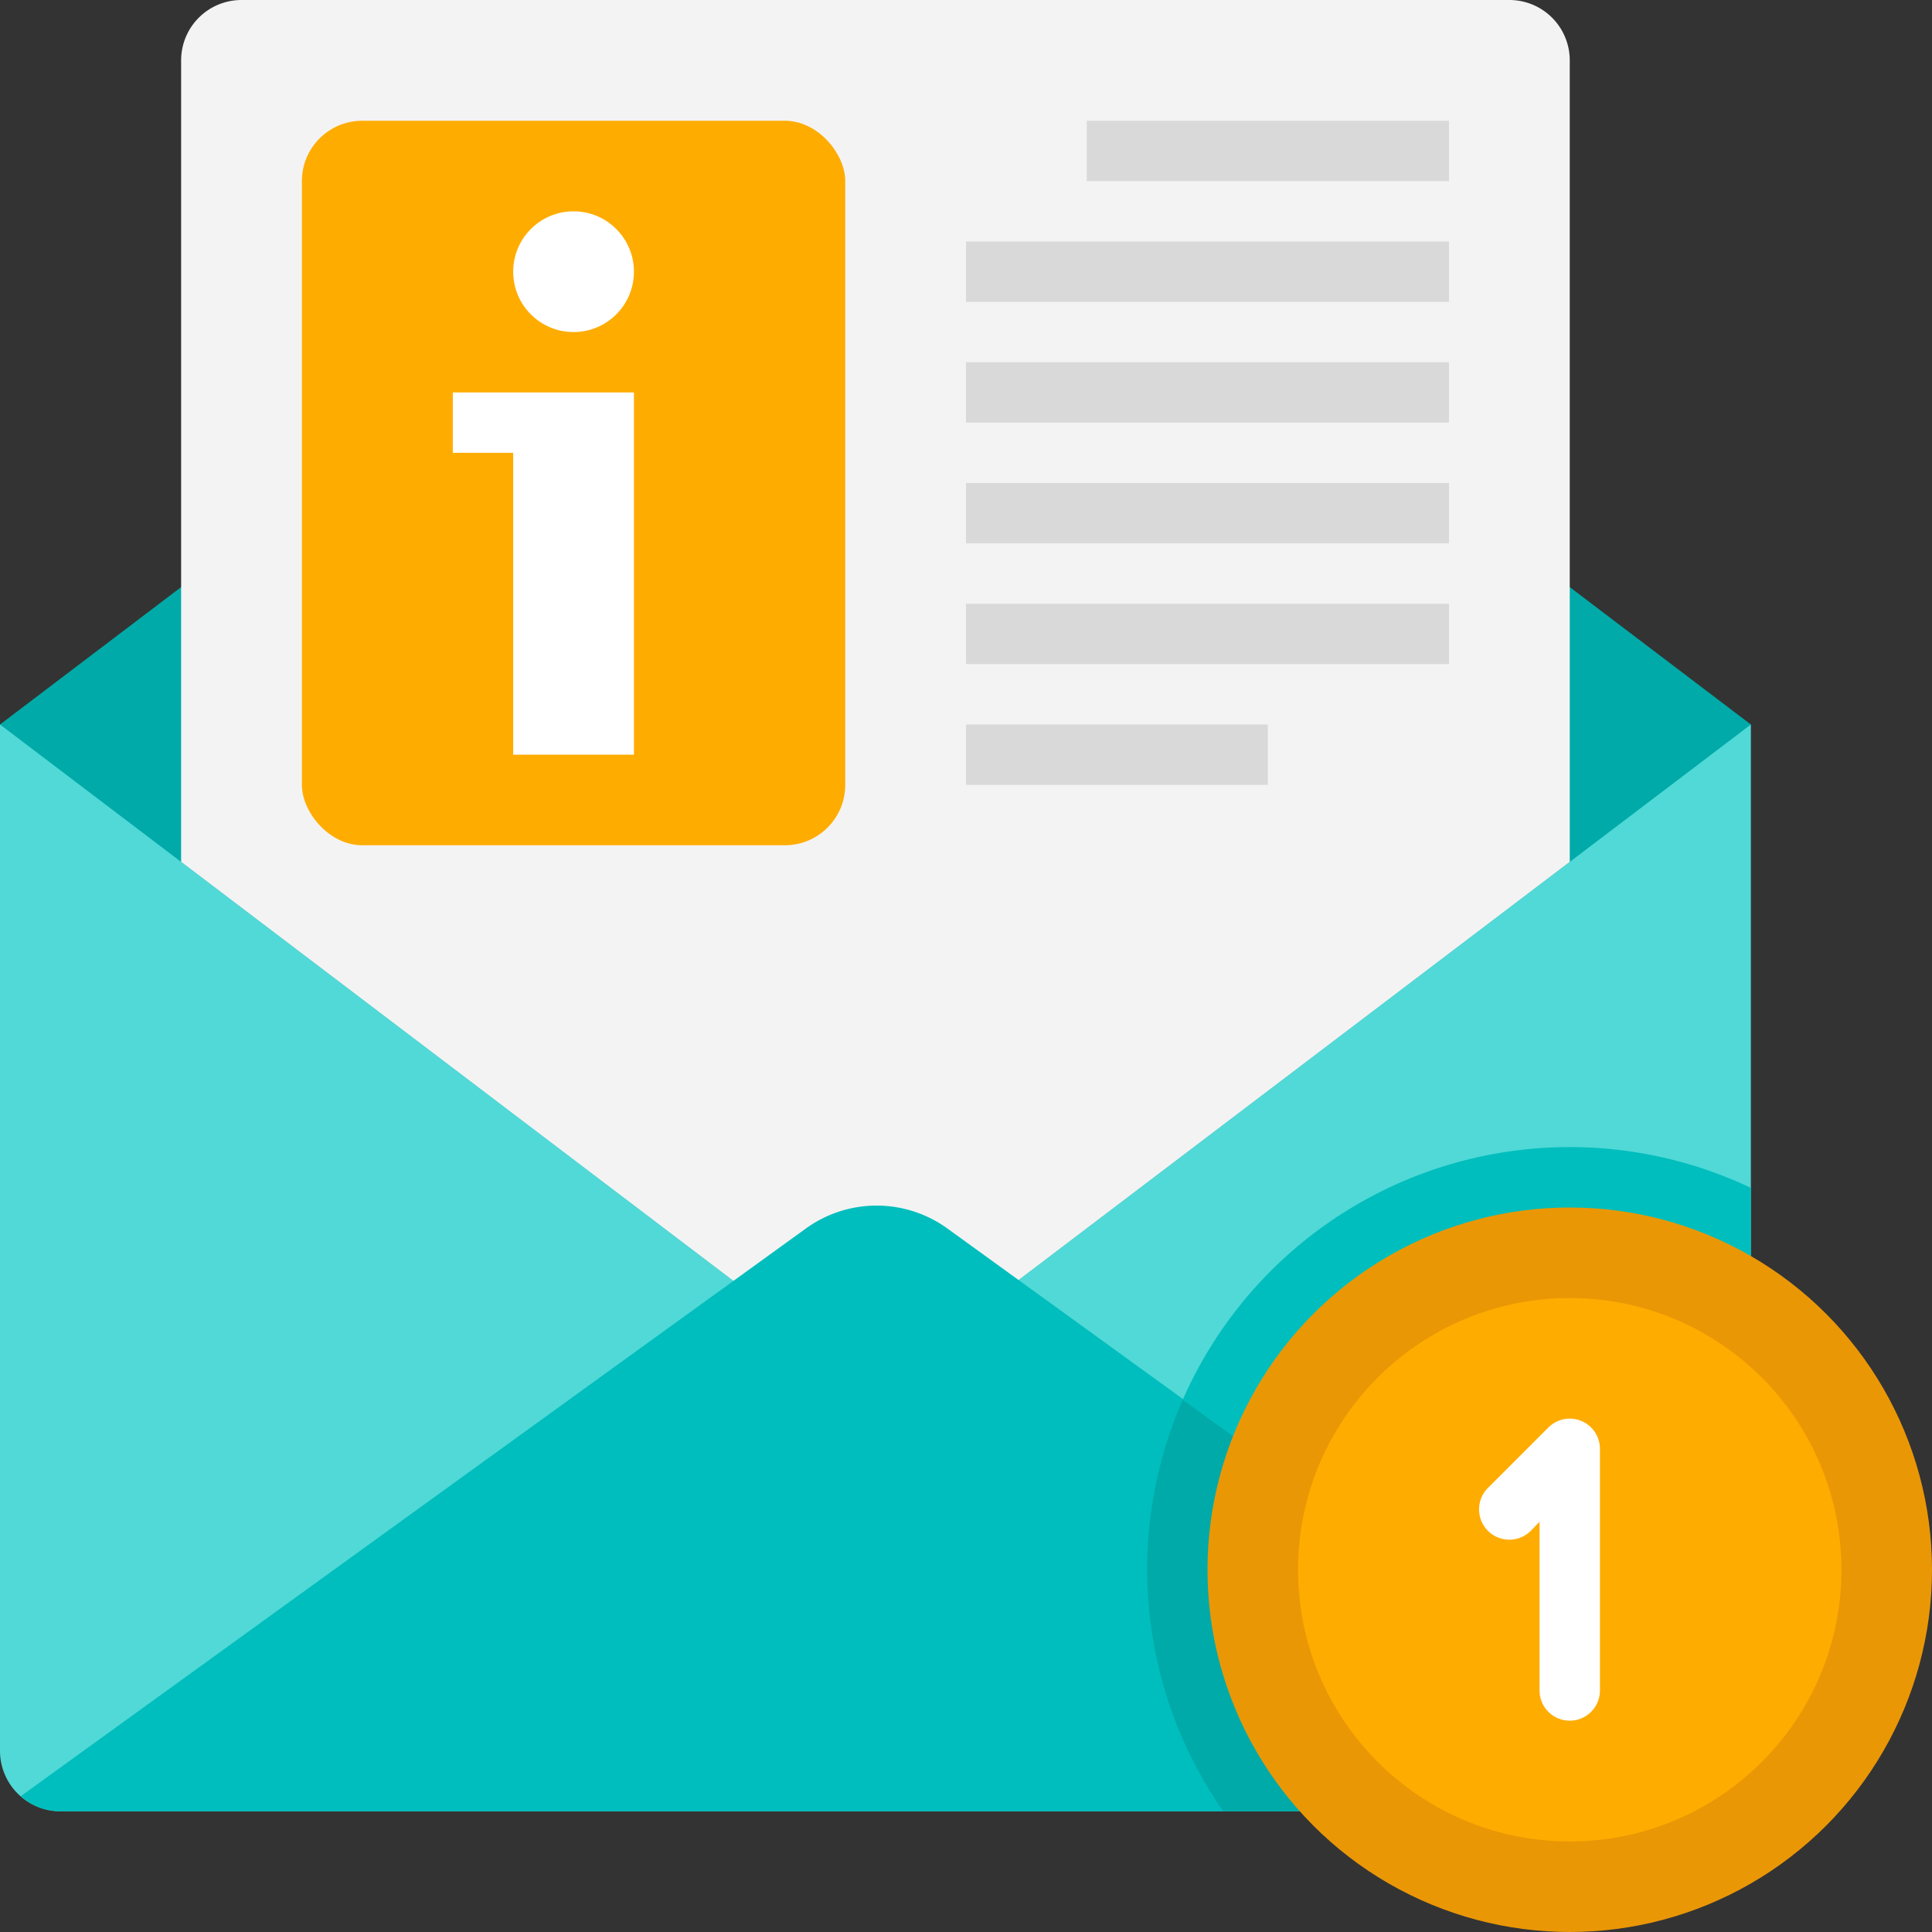 <svg height="512" viewBox="0 0 64 64" width="512" xmlns="http://www.w3.org/2000/svg"><rect x="0" y="0" width="64" height="64" fill="#333333" stroke="none"/><g id="Message_Information" data-name="Message Information"><path d="m58 24v34a2 2 0 0 1 -2 2h-54a2 2 0 0 1 -2-2v-34z" fill="#50d9d7"/><path d="m58 24-29 22-29-22 29-22z" fill="#00aaa8"/><path d="m52 2v26.55l-23 17.45-23-17.45v-26.55a2 2 0 0 1 2-2h42a2 2 0 0 1 2 2z" fill="#f3f3f3"/><path d="m57.31 59.5a1.93 1.93 0 0 1 -1.31.5h-54a1.93 1.93 0 0 1 -1.31-.5l26-18.8a4 4 0 0 1 4.7 0c20.61 14.92 3.33 2.43 25.92 18.8z" fill="#00bebd"/><path d="m58 39.35v18.65a2 2 0 0 1 -.69 1.5l-18.13-13.13a14 14 0 0 1 18.82-7.02z" fill="#00bebd"/><path d="m57.31 59.5a1.93 1.93 0 0 1 -1.31.5h-15.48a14 14 0 0 1 -1.34-13.63z" fill="#00aaa8"/><circle cx="52" cy="52" fill="#ea9706" r="12"/><circle cx="52" cy="52" fill="#ffac00" r="9"/><rect fill="#ffac00" height="24" rx="2" width="18" x="10" y="4"/><path d="m15 13v2h2v10h4v-12z" fill="#fff"/><circle cx="19" cy="9" fill="#fff" r="2"/><g fill="#d9d9d9"><path d="m36 4h12v2h-12z"/><path d="m32 8h16v2h-16z"/><path d="m32 12h16v2h-16z"/><path d="m32 16h16v2h-16z"/><path d="m32 20h16v2h-16z"/><path d="m32 24h10v2h-10z"/></g><path d="m52 57a1 1 0 0 1 -1-1v-5.59l-.29.3a1 1 0 0 1 -1.42-1.42l2-2a1 1 0 0 1 1.71.71v8a1 1 0 0 1 -1 1z" fill="#fff"/></g></svg>